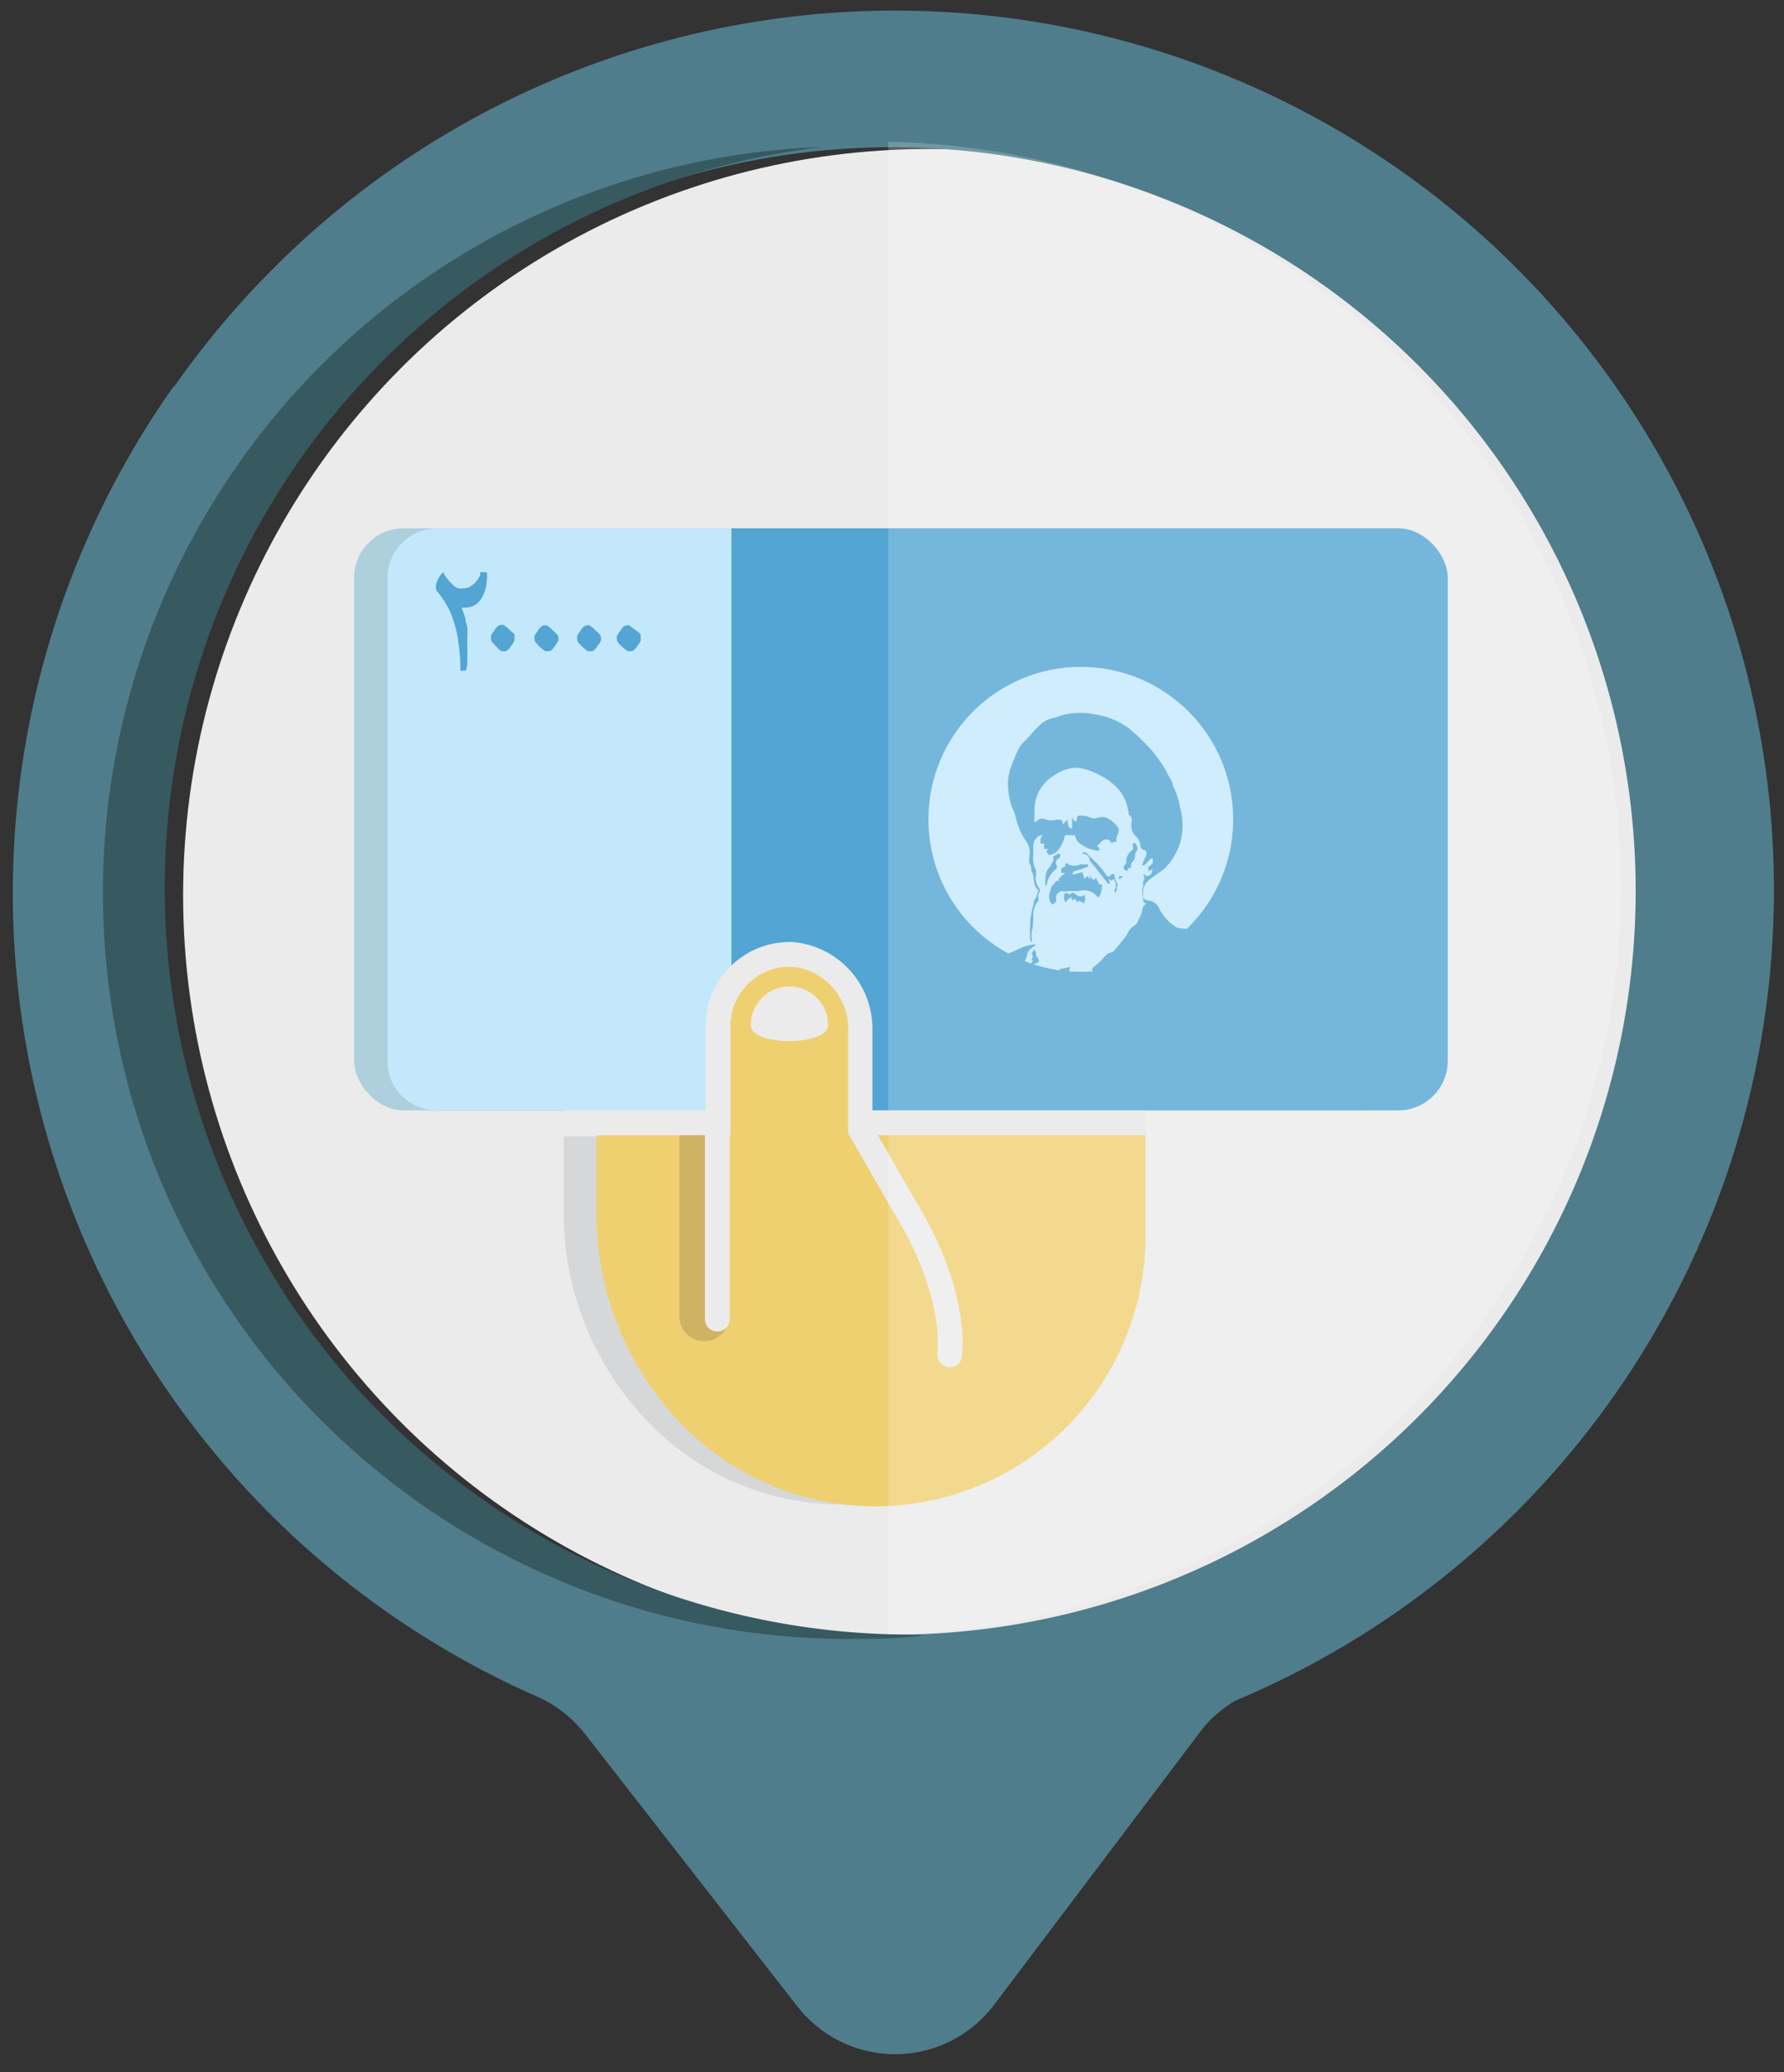 <svg id="Layer_2" data-name="Layer 2" xmlns="http://www.w3.org/2000/svg" viewBox="0 0 72 83.59"><rect x="0" y="0" width="72" height="83.59" fill="#333333" stroke="none"/><defs><style>.cls-1{fill:#ebebeb;}.cls-2{fill:#aed0dd;}.cls-3{fill:#4f7d8b;}.cls-4{fill:#375960;}.cls-5{fill:#d6d7d8;}.cls-6{fill:#53a5d3;}.cls-7{fill:#c3e8fb;}.cls-10,.cls-8{fill:#efd070;}.cls-9{fill:none;stroke:#cfb263;stroke-width:2px;}.cls-10,.cls-9{stroke-linecap:round;stroke-miterlimit:10;}.cls-10{stroke:#ebebeb;}.cls-11{fill:#fff;opacity:0.2;}</style></defs><title>Facilities</title><circle class="cls-1" cx="37.49" cy="36.11" r="30.1"/><rect class="cls-2" x="14.29" y="21.31" width="42.8" height="23.48" rx="2" ry="2"/><path class="cls-3" d="M11,10.86a35.55,35.55,0,0,0-3.91,4.65c-.05.06-.11.11-.15.17A35.41,35.41,0,0,0,21.6,68.4a5.08,5.08,0,0,1,2,1.53l8.58,11a5,5,0,0,0,7.93-.05l8.31-11a4.76,4.76,0,0,1,1.44-1.28A35.47,35.47,0,1,0,11,10.86ZM57.25,57.13a30,30,0,1,1,0-42.38A30,30,0,0,1,57.25,57.13Z"/><path class="cls-4" d="M36.27,65.93a30.11,30.11,0,0,1-3.11-60,30.1,30.1,0,0,0,1,60.18c1.05,0,2.08,0,3.11-.15Z"/><path class="cls-5" d="M40.08,45.29H36.23V41.55a3,3,0,0,0-2.73-3,2.88,2.88,0,0,0-3,2.88v4.41H22.75v3.14A12.12,12.12,0,0,0,26.3,57.5h0A10.85,10.85,0,0,0,34,60.69h0A10.89,10.89,0,0,0,44.9,49.8V45.29Z"/><rect class="cls-6" x="15.63" y="21.31" width="42.8" height="23.48" rx="2" ry="2"/><path class="cls-7" d="M17.63,21.31H29.52a0,0,0,0,1,0,0V44.79a0,0,0,0,1,0,0H17.63a2,2,0,0,1-2-2V23.31A2,2,0,0,1,17.63,21.31Z"/><circle class="cls-7" cx="43.62" cy="33.05" r="6.15"/><path class="cls-6" d="M19.39,23.14a.09.09,0,0,1,0-.06.2.2,0,0,1,.11,0l.11,0a.06.06,0,0,1,.05.06,2.52,2.52,0,0,1-.06.58,1.3,1.3,0,0,1-.18.43.72.72,0,0,1-.28.27.76.76,0,0,1-.38.09h-.06l-.07,0q.09.23.15.42c0,.14.06.26.08.39a2.33,2.33,0,0,1,0,.37c0,.13,0,.26,0,.39a1.7,1.7,0,0,1,0,.22,2,2,0,0,1,0,.25,1.87,1.87,0,0,1,0,.25,1,1,0,0,1-.05.2.12.12,0,0,1,0,.05l-.11,0a.29.29,0,0,1-.12,0,.05.05,0,0,1,0-.05,6.81,6.81,0,0,0-.08-1.08,4,4,0,0,0-.18-.82,3.33,3.33,0,0,0-.23-.58q-.13-.24-.24-.39a1.47,1.47,0,0,0-.18-.24.19.19,0,0,1-.07-.12.59.59,0,0,1,0-.21,1.45,1.45,0,0,1,.09-.22,1.4,1.4,0,0,1,.12-.18c.05-.05.08-.07.11-.07a0,0,0,0,1,0,0l0,.07c.07.11.15.2.21.28a1.69,1.69,0,0,0,.19.19.42.42,0,0,0,.17.1.41.41,0,0,0,.19,0,.58.58,0,0,0,.41-.15A.83.83,0,0,0,19.39,23.14Z"/><path class="cls-6" d="M20.65,25.48a.57.57,0,0,1,.11.11.15.15,0,0,1,0,.12.39.39,0,0,1,0,.14l-.09.15-.07.09q-.11.18-.24.18l-.12,0-.09-.06L20,26.05l-.12-.13a.19.19,0,0,1-.06-.13.47.47,0,0,1,0-.17.71.71,0,0,1,.1-.14l.06-.1a.63.63,0,0,1,.11-.12.18.18,0,0,1,.11-.05.23.23,0,0,1,.13,0l.12.09Z"/><path class="cls-6" d="M22.37,25.48l.11.11a.15.15,0,0,1,.05.12.39.39,0,0,1,0,.14,1,1,0,0,1-.09.15l-.07.09q-.11.18-.24.18l-.12,0-.09-.06-.16-.14-.12-.13a.19.19,0,0,1-.06-.13.33.33,0,0,1,0-.17.42.42,0,0,1,.09-.14l.06-.1a.63.63,0,0,1,.11-.12.18.18,0,0,1,.11-.05.23.23,0,0,1,.13,0l.12.09Z"/><path class="cls-6" d="M24.09,25.48a.57.57,0,0,1,.11.11.15.15,0,0,1,.05.12.39.39,0,0,1,0,.14,1,1,0,0,1-.09.15l-.07.09q-.11.18-.24.18l-.12,0-.09-.06-.16-.14-.12-.13a.19.19,0,0,1-.06-.13.33.33,0,0,1,0-.17.42.42,0,0,1,.09-.14l.06-.1a.63.63,0,0,1,.11-.12.18.18,0,0,1,.11-.05.23.23,0,0,1,.13,0l.12.09Z"/><path class="cls-6" d="M25.74,25.48a.57.57,0,0,1,.11.11.18.18,0,0,1,0,.12.27.27,0,0,1,0,.14.38.38,0,0,1-.09.15l-.06.09c-.08.12-.16.18-.25.18l-.11,0-.09-.06-.16-.14a.8.8,0,0,1-.13-.13.19.19,0,0,1-.06-.13.47.47,0,0,1,0-.17l.09-.14.07-.1.1-.12a.21.21,0,0,1,.12-.05.25.25,0,0,1,.13,0l.11.09Z"/><path class="cls-6" d="M48,37.48v2.3H44.38c-.07-.26-.29-.48-.3-.72l.31-.27c.15-.13.24-.34.47-.37,0,0,.09-.05.12-.09s.28-.33.41-.5.11-.2.18-.3a.81.81,0,0,1,.16-.16c.08-.06.17-.1.19-.21A1.42,1.42,0,0,1,46,37a.85.85,0,0,0,.11-.35c0-.07.09-.14.15-.21-.13,0-.13-.16-.13-.3a.59.59,0,0,1,0-.37.32.32,0,0,0,0-.14s0,0,0-.06a.23.23,0,0,0,0-.3l0,0s.08,0,.11.05.17,0,.22-.07,0-.13.09-.22l-.1.06a.24.24,0,0,1-.1.05s0-.06,0-.09a.24.24,0,0,1,0-.1c.05,0,.12-.08.17-.13a.14.14,0,0,0,0-.09.18.18,0,0,0,0-.09l-.08,0-.25.26h-.1c.06-.14.1-.26.16-.38s0-.22-.09-.24-.13-.11-.14-.2a.53.53,0,0,0-.2-.36.6.6,0,0,1-.16-.48c0-.12.06-.24-.06-.34s0-.14-.07-.21a1.73,1.73,0,0,0-.44-.91,2.65,2.65,0,0,0-.72-.52,4.17,4.17,0,0,0-.44-.19,1.65,1.65,0,0,0-.48-.1,1.56,1.56,0,0,0-.83.26,1.7,1.7,0,0,0-.67.66,1.66,1.66,0,0,0-.2.73c0,.14,0,.29,0,.43a.44.44,0,0,0,0,.1l.06,0a.33.33,0,0,1,.41-.09.76.76,0,0,0,.42,0c.18,0,.26,0,.25.21l.1-.12.1-.09c0,.15,0,.33.18.37l0-.59h0c0,.1,0,.27.19.29a.14.14,0,0,0,0-.06c0-.16.05-.18.2-.17a.85.85,0,0,1,.35.08.47.47,0,0,0,.33,0,.46.46,0,0,1,.4.05,1.18,1.18,0,0,1,.41.39s0,.12,0,.13-.11.23-.09.35-.17,0-.18.14c-.06-.14-.13-.18-.24-.18a.28.28,0,0,0-.23.14l-.15.13s.06,0,.08.06.06.06.05.07-.06.07-.08.06a1.91,1.91,0,0,1-.41-.11,1.36,1.36,0,0,1-.38-.24c-.08-.07-.1-.19-.15-.28s0,0,0,0-.2,0-.31,0-.07,0-.1.08a1.26,1.26,0,0,1-.31.58.54.54,0,0,1-.16.1c-.06,0-.12.09-.19,0s-.08-.12,0-.21h-.16v-.21H42a.41.41,0,0,1,.08-.36.47.47,0,0,0-.38.43c0,.15,0,.3,0,.45a.87.87,0,0,0,.1.52.68.68,0,0,1,0,.29.64.64,0,0,0,.11.42.21.21,0,0,1,0,.28.43.43,0,0,0,0,.17s0,.08,0,.1a.93.93,0,0,0-.21.62c0,.2,0,.41-.06.62a1.77,1.77,0,0,0,0,.32.69.69,0,0,1,0,.13h0s-.06-.07-.06-.11a7.12,7.12,0,0,1,0-.8,5.72,5.72,0,0,1,.14-.67s0-.06,0-.07.1-.15.12-.24l.07-.22c-.18-.14-.18-.37-.21-.6a1.67,1.67,0,0,0-.08-.2c0-.09,0-.18-.06-.26s0-.32,0-.48a.84.84,0,0,0-.11-.38A2.83,2.83,0,0,1,41,33a2,2,0,0,0-.17-.47,3.1,3.1,0,0,1-.15-.91,1.46,1.46,0,0,1,.06-.46c0-.1.06-.19.09-.29a2,2,0,0,1,.1-.26,3.68,3.68,0,0,1,.21-.45,1,1,0,0,1,.18-.23l.24-.25a4.61,4.61,0,0,1,.37-.4,1.23,1.23,0,0,1,.6-.33c.13,0,.24-.09.36-.11a3,3,0,0,1,1.42,0,2.84,2.84,0,0,1,.57.16,2.93,2.93,0,0,1,.67.37,8.94,8.94,0,0,1,.89.85,3.66,3.66,0,0,1,.38.5,2.19,2.19,0,0,1,.26.41c.08.2.24.36.26.58,0,0,0,0,0,0a2.58,2.58,0,0,1,.28.85,2.63,2.63,0,0,1,0,1.47,2.71,2.71,0,0,1-.61,1,2.07,2.07,0,0,1-.24.17c-.17.13-.35.25-.5.39a.79.79,0,0,0-.13.31.37.37,0,0,0,0,.15c0,.17,0,.25.2.27a.54.54,0,0,1,.46.36,1.93,1.93,0,0,0,.58.66.49.49,0,0,0,.35.11Z"/><path class="cls-6" d="M39.19,39.79c0-.19,0-.37,0-.54s0-.07.07-.1l.6-.36a.37.37,0,0,1,.14,0,.53.53,0,0,0,.34-.15.18.18,0,0,1,.07-.05l.91-.4a1.7,1.7,0,0,1,.39-.09s.06,0,.11,0a2.65,2.65,0,0,1-.22.17c-.15.1-.13.27-.2.41s-.15.4-.24.6-.12.26-.17.39a.15.15,0,0,1-.16.12Z"/><path class="cls-6" d="M43,35.21l-.17,0a.49.49,0,0,1,0-.14.16.16,0,0,1,.05-.08c.1,0,.11-.06.12-.12s.06-.08.12,0a.59.59,0,0,0,.47,0,.29.29,0,0,1,.13,0l.2,0c0,.05,0,.09-.06.11l-.44.15c-.09,0-.15.06-.11.15l.37-.1.09.27.12-.11.1.14,0-.17s.06.12.11.16.1,0,.14-.1c0,.1.07.18.11.26s0,.05.06.05,0,0,.07,0,0,0,0,0,0,.38-.15.52l-.2-.18a.78.78,0,0,0-.6-.08l-.39,0a.39.39,0,0,1-.26,0c-.09,0-.23.09-.25.2s0,.11,0,.18-.06.1-.11.14-.09,0-.12-.06a.51.51,0,0,1,0-.48,0,0,0,0,0,0,0c0-.15.08-.2.15-.28s.07-.13.17-.11,0,0,0-.05S42.89,35.3,43,35.21Z"/><path class="cls-6" d="M43.69,34.38c.08,0,.15,0,.19.06s.31.29.45.45a2.63,2.63,0,0,1,.29.37c.1.13.13.13.25,0l.11,0a.56.56,0,0,1,0,.12l.09.23a.15.15,0,0,1,0,.18s0,.09,0,.13A.39.39,0,0,1,45,36s-.06-.1,0-.12a.42.42,0,0,0-.05-.42l-.1.07-.11-.1,0,0,.07.21s-.08,0-.1,0l-.38-.49a4,4,0,0,0-.26-.32.6.6,0,0,1-.09-.13c0-.1-.07-.21-.19-.24S43.7,34.43,43.69,34.38Z"/><path class="cls-6" d="M45.46,34.81a.47.47,0,0,1,0-.15.57.57,0,0,1,.27-.39s0-.06,0-.12a.17.17,0,0,1,0-.13c.07-.05.1,0,.13.07a.23.23,0,0,1,0,.27s-.05.06-.05.09a.42.42,0,0,1-.16.37,0,0,0,0,0,0,.06c0,.12,0,.14-.13.14l0,.11C45.3,35.08,45.3,35,45.46,34.81Z"/><path class="cls-6" d="M43.75,36.44l-.2-.11-.06.07c-.06-.07-.09-.21-.21-.07l-.05-.14a1,1,0,0,0-.15.11.36.36,0,0,0-.07.1s-.06-.08-.06-.12a.67.67,0,0,1,0-.19c0-.08.14-.08.23,0,.07-.09.13-.12.25,0a.27.27,0,0,0,.36,0l0,.1s0,.08,0,.1A1.59,1.59,0,0,1,43.75,36.44Z"/><path class="cls-6" d="M42.79,34.48c0,.05,0,.13-.09.16a.19.19,0,0,0-.07.24c.07.11,0,.18-.07.23a.94.94,0,0,0-.32.61s0,0-.05,0a.79.79,0,0,1,0-.13.7.7,0,0,1,0-.14.64.64,0,0,1,.22-.52c0-.13.15-.18.1-.32a.14.14,0,0,1,0-.06l.22-.13Z"/><path class="cls-6" d="M43.18,39a.31.31,0,0,1-.22.32.31.31,0,0,0-.05.1,1,1,0,0,0,0,.17c0,.2,0,.21-.24.19a.86.86,0,0,1,.08-.5.32.32,0,0,0,0-.09c0-.09,0-.11.12-.12A1.64,1.64,0,0,0,43.18,39Z"/><path class="cls-6" d="M41.82,38.36a.41.41,0,0,0,0,.16,1.2,1.2,0,0,0,.12.21.17.17,0,0,1-.15.14c-.12,0-.12.12-.11.21s0,.13-.12.12c.09-.05.06-.12.05-.2s0-.16.09-.25l-.07,0c0-.09.12-.18,0-.25l.06-.13.07-.1s0,0,0,0a.69.69,0,0,1,0,.13Z"/><path class="cls-6" d="M42.26,39l-.44.38,0,0a1.06,1.06,0,0,1,.44-.37Z"/><path class="cls-6" d="M45.32,35.37l-.16.1s0-.12,0-.12a.88.88,0,0,1,.17,0Z"/><path class="cls-8" d="M41.41,45.39H34.73V41.64a3,3,0,0,0-2.73-3A2.88,2.88,0,0,0,29,41.48v3.91H24.08V49a12.13,12.13,0,0,0,3.55,8.57h0a10.93,10.93,0,0,0,7.7,3.19h0A10.9,10.9,0,0,0,46.23,49.9V45.39Z"/><line class="cls-9" x1="28.42" y1="45.9" x2="28.42" y2="53.1"/><line class="cls-10" x1="28.95" y1="45.39" x2="28.95" y2="53.21"/><path class="cls-10" d="M34.74,45.59l1.72,3s2.1,3.13,1.87,6.06"/><path class="cls-1" d="M33.42,41.35a1.56,1.56,0,0,0-3.12,0C30.3,42.21,33.42,42.21,33.42,41.35Z"/><path class="cls-11" d="M35.85,65.93a30.11,30.11,0,0,0,0-60.21Z"/><path class="cls-1" d="M46.23,45.79h-12V41.54A2.5,2.5,0,0,0,32,39a2.39,2.39,0,0,0-2.52,2.38v4.41h-6.7v-1h5.7V41.38A3.39,3.39,0,0,1,32,38a3.51,3.51,0,0,1,3.21,3.54v3.25h11Z"/></svg>